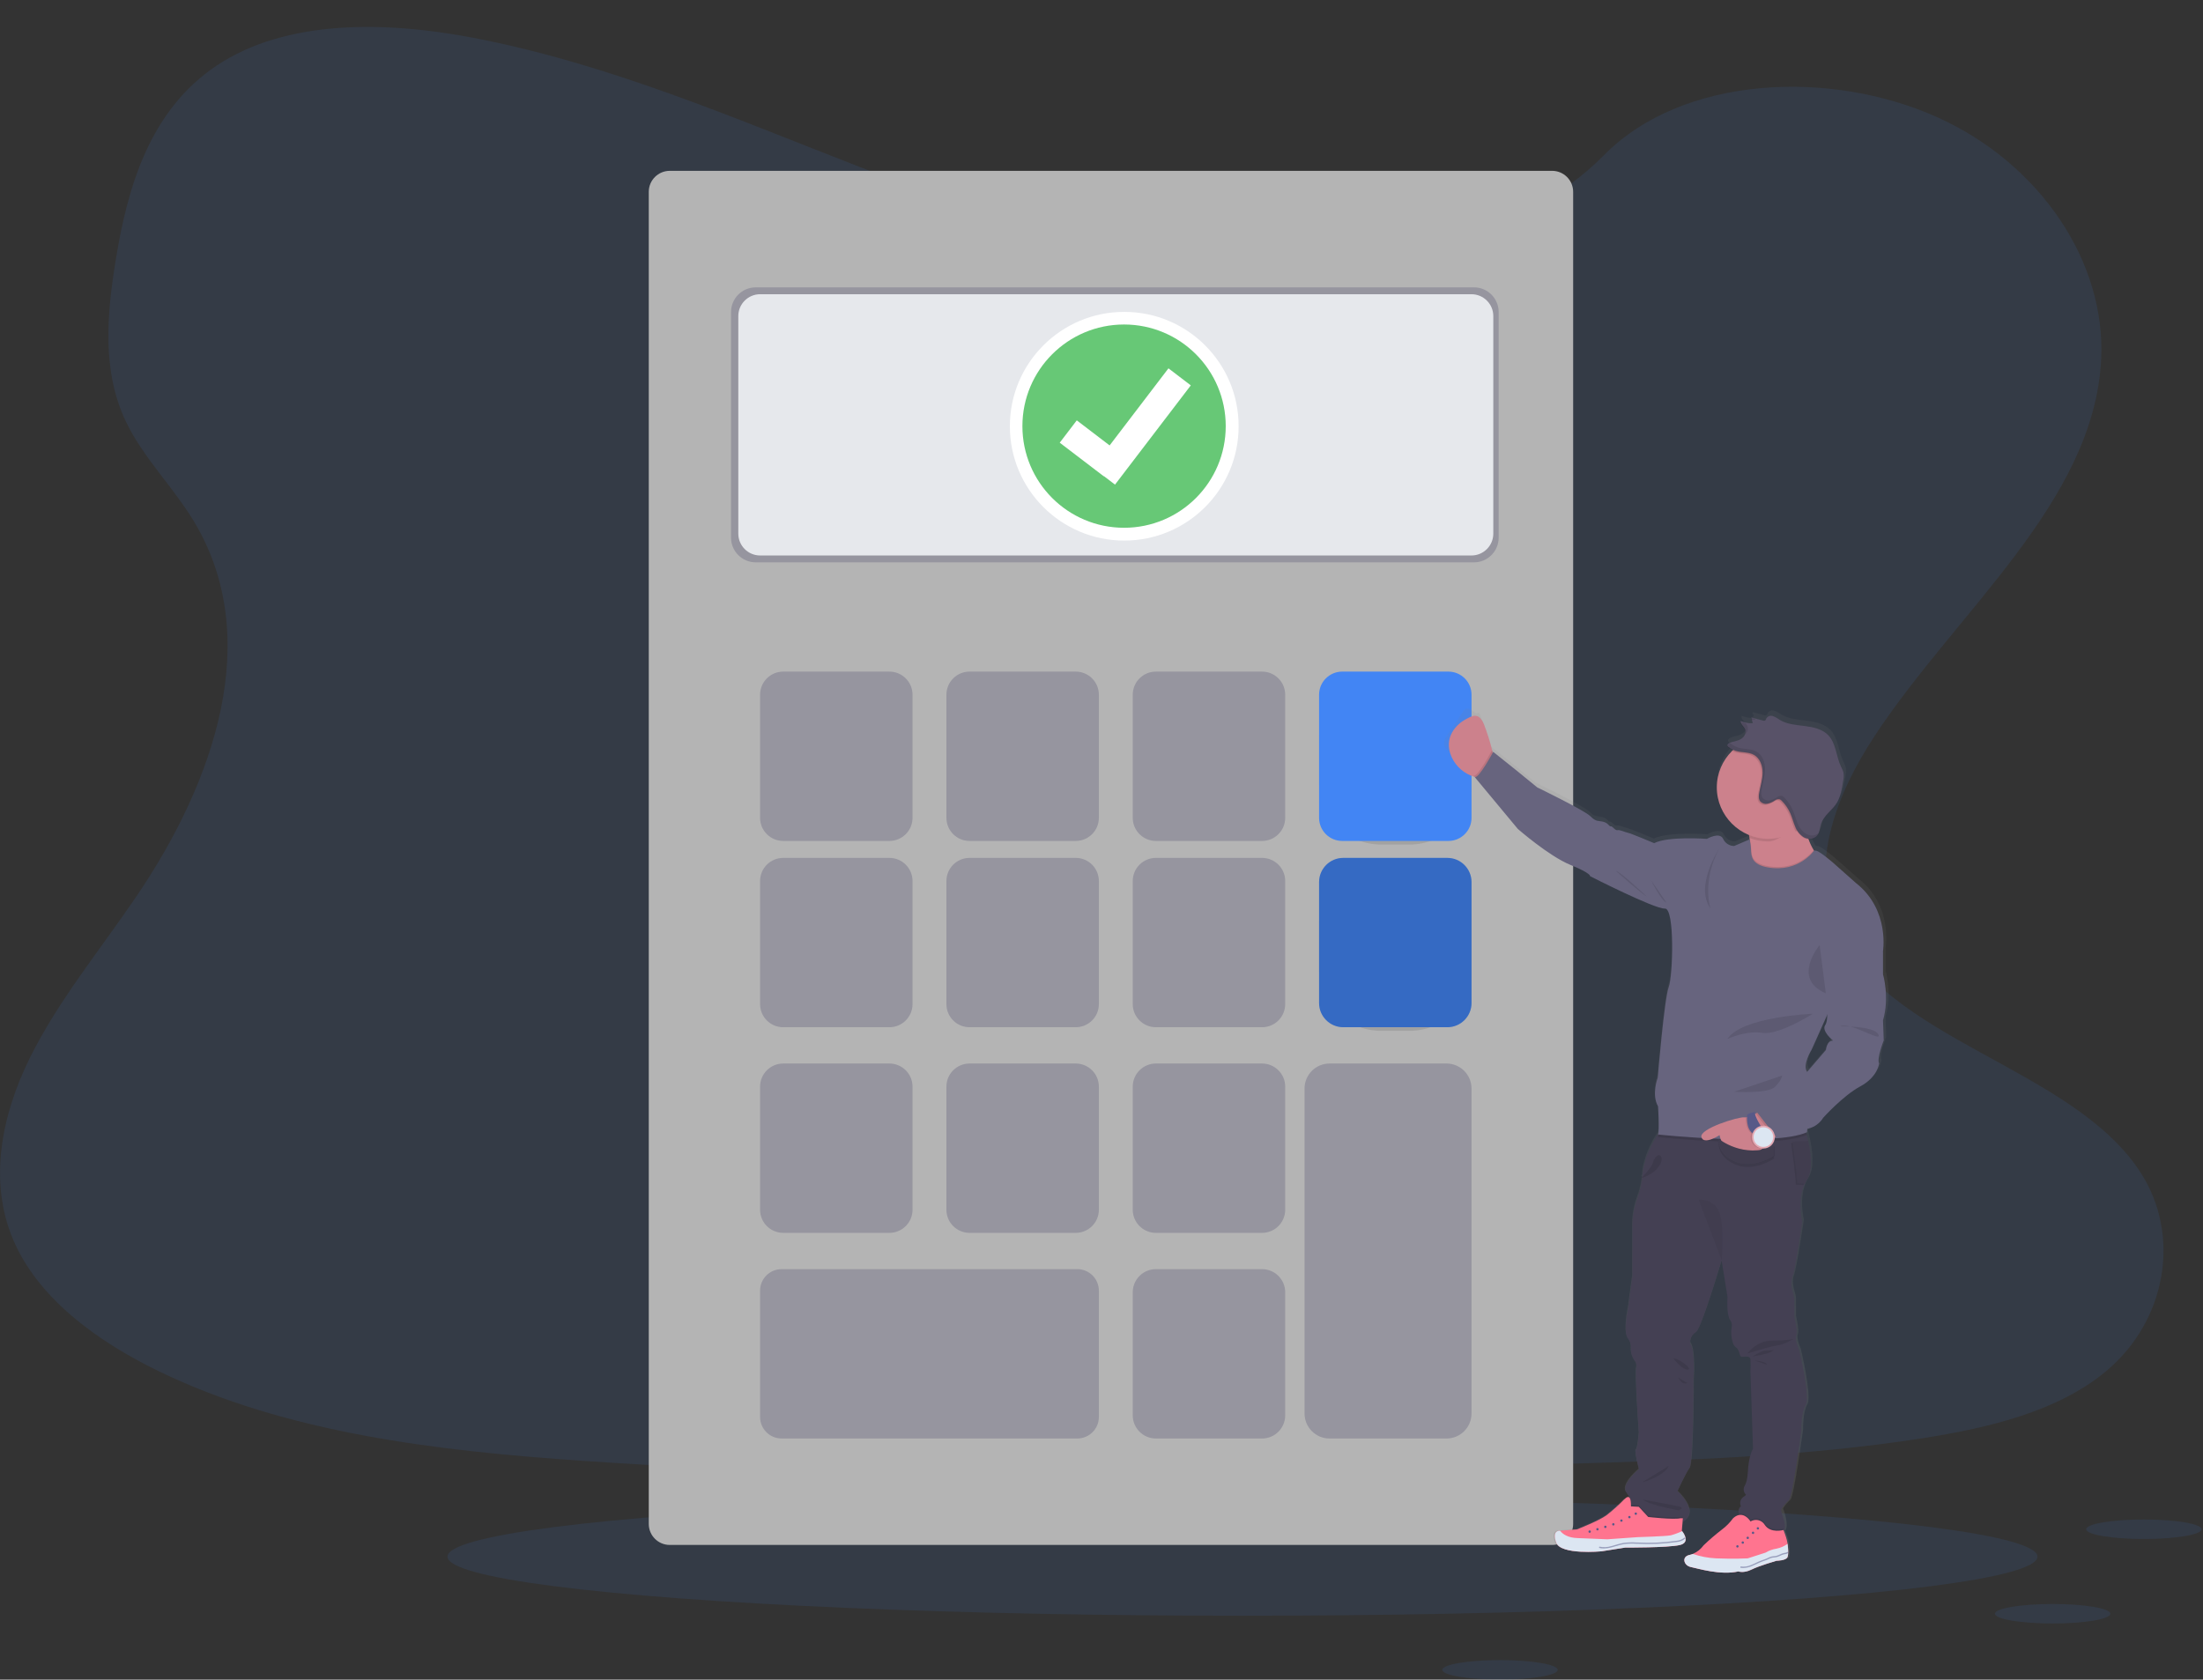 <?xml version="1.0" encoding="UTF-8" standalone="no"?>
<!DOCTYPE svg PUBLIC "-//W3C//DTD SVG 1.1//EN" "http://www.w3.org/Graphics/SVG/1.1/DTD/svg11.dtd">
<svg width="100%" height="100%" viewBox="0 0 1028 784" version="1.1" xmlns="http://www.w3.org/2000/svg" xmlns:xlink="http://www.w3.org/1999/xlink" xml:space="preserve" xmlns:serif="http://www.serif.com/" style="fill-rule:evenodd;clip-rule:evenodd;stroke-linejoin:round;stroke-miterlimit:2;">
    <rect x="0" y="0" width="1028" height="784" fill="#333333" stroke="none"/>
    <g transform="matrix(1,0,0,1,-86.32,-58.02)">
        <path d="M672.88,182C608.16,179.75 546.52,158.86 487.65,136C428.78,113.14 370.49,87.82 307.32,75.7C266.69,67.91 220.23,66.81 187.49,88.59C155.99,109.59 145.81,145.74 140.33,179.32C136.22,204.58 133.8,231.17 145.08,254.82C152.91,271.24 166.82,285.04 176.44,300.76C209.9,355.48 186.25,423 150,476.39C133,501.46 113.26,525.39 100.13,552.05C87,578.71 80.93,609.3 92.41,636.52C103.8,663.52 130.93,683.76 160.32,698.01C220,727.01 290.32,735.24 358.93,739.93C510.75,750.32 663.39,745.82 815.61,741.32C871.95,739.65 928.53,737.96 983.96,729.25C1014.73,724.42 1046.51,716.74 1068.85,698.25C1097.21,674.72 1104.24,634.88 1085.24,605.37C1053.36,555.88 965.24,543.59 942.93,490.48C930.66,461.24 943.26,428.68 961.08,401.56C999.32,343.4 1063.41,292.37 1066.79,225.89C1069.11,180.23 1038.3,134.5 990.66,112.89C940.72,90.25 871.48,93.1 834.66,130.58C796.68,169.13 730,184 672.88,182Z" style="fill:rgb(66,133,244);fill-opacity:0.1;fill-rule:nonzero;"/>
    </g>
    <ellipse cx="579.79" cy="726.58" rx="370.98" ry="27.58" style="fill:rgb(66,133,244);fill-opacity:0.1;"/>
    <ellipse cx="957.84" cy="753.23" rx="26.93" ry="4.55" style="fill:rgb(66,133,244);fill-opacity:0.1;"/>
    <ellipse cx="699.95" cy="779.42" rx="26.93" ry="4.55" style="fill:rgb(66,133,244);fill-opacity:0.1;"/>
    <ellipse cx="1000.43" cy="713.79" rx="26.93" ry="4.55" style="fill:rgb(66,133,244);fill-opacity:0.1;"/>
    <path d="M734.09,89.54C734.09,84.131 729.699,79.74 724.29,79.74L312.54,79.74C307.131,79.74 302.74,84.131 302.74,89.54L302.74,711.32C302.74,716.729 307.131,721.12 312.54,721.12L724.29,721.12C729.699,721.12 734.09,716.729 734.09,711.32L734.09,89.54Z" style="fill:rgb(180,180,180);"/>
    <g transform="matrix(1.045,0,0,1.009,-13.871,-1.196)">
        <path d="M682.496,145.542C682.496,139.236 677.555,134.116 671.468,134.116L350.739,134.116C344.652,134.116 339.711,139.236 339.711,145.542L339.711,249.898C339.711,256.204 344.652,261.324 350.739,261.324L671.468,261.324C677.555,261.324 682.496,256.204 682.496,249.898L682.496,145.542Z" style="fill:rgb(103,100,126);fill-opacity:0.39;"/>
    </g>
    <path d="M696.83,147.53C696.83,141.9 692.26,137.33 686.63,137.33L354.72,137.33C349.09,137.33 344.52,141.9 344.52,147.53L344.52,249.08C344.52,254.71 349.09,259.28 354.72,259.28L686.63,259.28C692.26,259.28 696.83,254.71 696.83,249.08L696.83,147.53Z" style="fill:rgb(230,232,236);"/>
    <path d="M425.82,324.27C425.82,318.315 420.985,313.48 415.03,313.48L365.47,313.48C359.515,313.48 354.68,318.315 354.68,324.27L354.68,381.73C354.68,387.685 359.515,392.52 365.47,392.52L415.03,392.52C420.985,392.52 425.82,387.685 425.82,381.73L425.82,324.27Z" style="fill:rgb(103,100,126);fill-opacity:0.39;"/>
    <path d="M512.77,324.27C512.77,318.315 507.935,313.48 501.98,313.48L452.42,313.48C446.465,313.48 441.63,318.315 441.63,324.27L441.63,381.73C441.63,387.685 446.465,392.52 452.42,392.52L501.98,392.52C507.935,392.52 512.77,387.685 512.77,381.73L512.77,324.27Z" style="fill:rgb(103,100,126);fill-opacity:0.39;"/>
    <path d="M599.72,324.27C599.72,318.315 594.885,313.48 588.93,313.48L539.37,313.48C533.415,313.48 528.58,318.315 528.58,324.27L528.58,381.73C528.58,387.685 533.415,392.52 539.37,392.52L588.93,392.52C594.885,392.52 599.72,387.685 599.72,381.73L599.72,324.27Z" style="fill:rgb(103,100,126);fill-opacity:0.39;"/>
    <path d="M686.67,344C686.67,328.083 673.747,315.16 657.83,315.16L644.37,315.16C628.453,315.16 615.53,328.083 615.53,344L615.53,365.36C615.53,381.277 628.453,394.2 644.37,394.2L657.83,394.2C673.747,394.2 686.67,381.277 686.67,365.36L686.67,344Z" style="fill-opacity:0.1;"/>
    <path d="M686.67,324.27C686.67,318.315 681.835,313.48 675.88,313.48L626.32,313.48C620.365,313.48 615.53,318.315 615.53,324.27L615.53,381.73C615.53,387.685 620.365,392.52 626.32,392.52L675.88,392.52C681.835,392.52 686.67,387.685 686.67,381.73L686.67,324.27Z" style="fill:rgb(66,133,244);"/>
    <path d="M425.82,411.22C425.82,405.265 420.985,400.43 415.03,400.43L365.47,400.43C359.515,400.43 354.68,405.265 354.68,411.22L354.68,468.68C354.68,474.635 359.515,479.47 365.47,479.47L415.03,479.47C420.985,479.47 425.82,474.635 425.82,468.68L425.82,411.22Z" style="fill:rgb(103,100,126);fill-opacity:0.39;"/>
    <path d="M512.77,411.22C512.77,405.265 507.935,400.43 501.98,400.43L452.42,400.43C446.465,400.43 441.63,405.265 441.63,411.22L441.63,468.68C441.63,474.635 446.465,479.47 452.42,479.47L501.98,479.47C507.935,479.47 512.77,474.635 512.77,468.68L512.77,411.22Z" style="fill:rgb(103,100,126);fill-opacity:0.39;"/>
    <path d="M599.72,411.22C599.72,405.265 594.885,400.43 588.93,400.43L539.37,400.43C533.415,400.43 528.58,405.265 528.58,411.22L528.58,468.68C528.58,474.635 533.415,479.47 539.37,479.47L588.93,479.47C594.885,479.47 599.72,474.635 599.72,468.68L599.72,411.22Z" style="fill:rgb(103,100,126);fill-opacity:0.39;"/>
    <path d="M425.82,507.2C425.82,501.245 420.985,496.41 415.03,496.41L365.47,496.41C359.515,496.41 354.68,501.245 354.68,507.2L354.68,564.66C354.68,570.615 359.515,575.45 365.47,575.45L415.03,575.45C420.985,575.45 425.82,570.615 425.82,564.66L425.82,507.2Z" style="fill:rgb(103,100,126);fill-opacity:0.39;"/>
    <path d="M512.77,507.2C512.77,501.245 507.935,496.41 501.98,496.41L452.42,496.41C446.465,496.41 441.63,501.245 441.63,507.2L441.63,564.66C441.63,570.615 446.465,575.45 452.42,575.45L501.98,575.45C507.935,575.45 512.77,570.615 512.77,564.66L512.77,507.2Z" style="fill:rgb(103,100,126);fill-opacity:0.39;"/>
    <path d="M599.72,507.2C599.72,501.245 594.885,496.41 588.93,496.41L539.37,496.41C533.415,496.41 528.58,501.245 528.58,507.2L528.58,564.66C528.58,570.615 533.415,575.45 539.37,575.45L588.93,575.45C594.885,575.45 599.72,570.615 599.72,564.66L599.72,507.2Z" style="fill:rgb(103,100,126);fill-opacity:0.39;"/>
    <path d="M599.72,603.18C599.72,597.225 594.885,592.39 588.93,592.39L539.37,592.39C533.415,592.39 528.58,597.225 528.58,603.18L528.58,660.64C528.58,666.595 533.415,671.43 539.37,671.43L588.93,671.43C594.885,671.43 599.72,666.595 599.72,660.64L599.72,603.18Z" style="fill:rgb(103,100,126);fill-opacity:0.39;"/>
    <path d="M686.67,430.95C686.67,415.033 673.747,402.11 657.83,402.11L644.37,402.11C628.453,402.11 615.53,415.033 615.53,430.95L615.53,452.31C615.53,468.227 628.453,481.15 644.37,481.15L657.83,481.15C673.747,481.15 686.67,468.227 686.67,452.31L686.67,430.95Z" style="fill-opacity:0.1;"/>
    <path d="M686.67,411.73C686.67,405.493 681.607,400.43 675.37,400.43L626.83,400.43C620.593,400.43 615.53,405.493 615.53,411.73L615.53,468.17C615.53,474.407 620.593,479.47 626.83,479.47L675.37,479.47C681.607,479.47 686.67,474.407 686.67,468.17L686.67,411.73Z" style="fill:rgb(66,133,244);"/>
    <path d="M686.67,411.73C686.67,405.493 681.607,400.43 675.37,400.43L626.83,400.43C620.593,400.43 615.53,405.493 615.53,411.73L615.53,468.17C615.53,474.407 620.593,479.47 626.83,479.47L675.37,479.47C681.607,479.47 686.67,474.407 686.67,468.17L686.67,411.73Z" style="fill-opacity:0.2;"/>
    <path d="M512.77,602.43C512.77,596.889 508.271,592.39 502.73,592.39L364.72,592.39C359.179,592.39 354.68,596.889 354.68,602.43L354.68,661.39C354.68,666.931 359.179,671.43 364.72,671.43L502.73,671.43C508.271,671.43 512.77,666.931 512.77,661.39L512.77,602.43Z" style="fill:rgb(103,100,126);fill-opacity:0.39;"/>
    <path d="M686.66,508.07C686.66,501.635 681.435,496.41 675,496.41L620.41,496.41C613.975,496.41 608.75,501.635 608.75,508.07L608.75,659.78C608.75,666.215 613.975,671.44 620.41,671.44L675,671.44C681.435,671.44 686.66,666.215 686.66,659.78L686.66,508.07Z" style="fill:rgb(103,100,126);fill-opacity:0.39;"/>
    <g transform="matrix(1,0,0,1,-86.32,-58.02)">
        <path d="M966.19,532.56C969.4,521.76 966.19,510.96 966.19,510.96L966.19,500.77C966.19,500.77 969.86,480.85 953.48,468.07L942.62,458.49C942.62,458.49 936.53,453.26 934.76,452.93C934.43,452.859 934.096,452.809 933.76,452.78L933.44,452.59C932.507,450.994 931.71,449.321 931.06,447.59C932.484,447.774 933.915,447.286 934.93,446.27C935.322,445.819 935.631,445.3 935.84,444.74C936.47,443.33 936.58,441.62 937.11,440.12C937.575,438.904 938.252,437.78 939.11,436.8C939,436.98 938.88,437.15 938.78,437.34C940.32,435.42 942.33,433.78 943.78,431.76C944.068,431.359 944.332,430.942 944.57,430.51C944.51,430.6 944.43,430.68 944.36,430.77C946.36,427.56 946.97,423.67 947.55,419.92C947.829,418.644 947.85,417.324 947.61,416.04C947.329,415.188 946.967,414.364 946.53,413.58C944.17,408.71 944.21,402.58 940.44,398.69C937.6,395.78 933.3,394.89 929.25,394.39C925.2,393.89 920.94,393.6 917.46,391.48C916.488,390.743 915.413,390.154 914.27,389.73C913.088,389.318 911.768,389.807 911.14,390.89C911.068,391.202 910.924,391.493 910.72,391.74C910.353,391.948 909.909,391.974 909.52,391.81L904.13,390.37L904.19,390.64L904.05,390.64L904.25,391.49C904.467,391.452 904.682,391.574 904.76,391.78L903.89,393.12C902.222,393.09 900.574,392.751 899.03,392.12C899.02,392.206 899.02,392.294 899.03,392.38L898.95,392.38C898.85,393.9 900.58,394.89 901.11,396.32C901.323,396.946 901.323,397.624 901.11,398.25C900.893,398.83 900.552,399.356 900.11,399.79C898.2,401.68 895.75,401.31 893.55,402.5C893.165,402.664 892.872,402.99 892.75,403.39C892.663,403.538 892.638,403.714 892.68,403.88C892.767,404.11 892.925,404.306 893.13,404.44C893.77,404.958 894.472,405.394 895.22,405.74C895,405.94 894.79,406.14 894.59,406.35C890.156,410.856 887.668,416.931 887.668,423.253C887.668,433.127 893.736,442.045 902.92,445.67C903,446.09 903.06,446.52 903.12,446.97L903.12,447.1L903.18,447.68L895.92,450.77C893.688,450.753 891.658,449.445 890.72,447.42C889.03,443.93 883.06,447.42 883.06,447.42C883.06,447.42 864.85,446.06 858.06,449.42C858.06,449.42 847.19,444.86 845.66,444.55C844.13,444.24 841.84,443.03 840.77,443.34C839.7,443.65 838.32,441.34 837.55,441.51C836.78,441.68 836.48,439.99 834.03,439.38C831.58,438.77 830.66,439.54 827.91,436.8C825.16,434.06 802.8,423.26 802.8,423.26L792.76,415L782.05,406.48L781.86,406.83C781.79,406.58 781.72,406.32 781.65,406.04C780.584,401.796 779.248,397.624 777.65,393.55C776.96,391.9 776.65,389.82 775.72,390.92C775.15,391.58 774.18,390.13 772.72,389.15C772.297,388.858 771.796,388.702 771.282,388.702C770.266,388.702 769.344,389.314 768.95,390.25C760.61,403.33 757.62,404.25 762.45,409.06C766.76,413.33 769.62,417.06 773.13,418.24L773.55,418.37C773.475,418.39 773.395,418.39 773.32,418.37L793.68,442.71C793.68,442.71 808.37,455.49 818.48,459.59C828.59,463.69 827.81,464.92 827.81,464.92C827.81,464.92 858.43,480.43 863.17,480.13C867.91,479.83 867,511.92 865.01,517.13C863.02,522.34 859.81,559.72 859.81,559.72C859.81,559.72 856.74,567.63 859.96,573.1C859.96,573.1 860.67,583.58 860.03,586.1C857.24,590.4 853.26,597.7 852.61,605.21C852.61,605.61 852.53,605.98 852.49,606.37C852.286,606.607 852.042,606.807 851.77,606.96L852.45,606.76C852.161,609.89 851.489,612.973 850.45,615.94C848.831,620.107 847.974,624.53 847.92,629L847.92,653.16L845.92,668.16C845.92,668.16 843.47,679.51 845.92,682.16C846.953,683.481 847.433,685.152 847.26,686.82C847.158,688.756 847.707,690.672 848.82,692.26C849.682,693.201 850.053,694.495 849.82,695.75C849.01,698.38 851.02,726.37 851.02,726.37C851.02,726.37 850.43,734.08 849.62,734.49C848.81,734.9 851.02,743.41 851.02,743.41C851.02,743.41 842.75,750.31 844.86,753.96L846.97,757.2L846.41,757.75L846.07,758.1C845.432,757.732 844.688,757.591 843.96,757.7C841.361,760.359 838.581,762.835 835.64,765.11C831.91,767.8 821.76,771.7 821.76,771.7L813.76,772.35L813.61,772.35C813.61,772.35 809.78,771.99 811.93,777.92C814.08,783.85 833.3,782.03 833.3,782.03L844.52,780.26C844.52,780.26 864.52,780.36 870.25,779.09C872.64,778.56 873.25,777.28 873.05,775.99L872.99,775.93C872.715,774.7 872.153,773.552 871.35,772.58C871.309,772.516 871.262,772.456 871.21,772.4L871.57,768.3C880.06,763.41 869.17,753.79 869.17,753.79C869.17,753.79 872.9,745.68 874.81,743.05C876.72,740.42 876.72,701.67 876.72,701.67C876.72,701.67 877.72,687.67 875.09,684.43C874.998,682.283 876.1,680.253 877.95,679.16C879.84,677.87 885.55,660.1 890.03,645.35L892.85,662.73C892.85,662.73 892.24,671.05 894.07,673.48C894.765,674.406 895.041,675.582 894.83,676.72C894.396,679.052 894.537,681.455 895.24,683.72C895.455,684.692 895.978,685.569 896.73,686.22C898.36,687.03 898.46,689.92 899.07,690.53C899.68,691.14 903.46,689.67 903.66,691.9C903.774,693.858 903.774,695.822 903.66,697.78L904.89,733.88C904.89,733.88 902.89,736.88 902.44,744.88C902.27,748.29 901.63,750.23 900.97,751.34C900.221,752.559 900.342,754.131 901.27,755.22L901.62,755.63L900.11,756.79C898.864,757.758 898.468,759.486 899.17,760.9C898.176,761.765 897.806,763.156 898.24,764.4C898.302,764.6 898.389,764.792 898.5,764.97C897.353,765.15 896.288,765.677 895.45,766.48C893.942,768.552 892.124,770.38 890.06,771.9C887.065,774.195 884.197,776.652 881.47,779.26C880.184,781.01 878.459,782.39 876.47,783.26C875.982,783.458 875.477,783.609 874.96,783.71C870.96,784.53 872.21,788.71 875.47,789.4C878.73,790.09 889.55,793.4 897.97,791.47C897.97,791.47 900.47,792.47 904.14,790.61C907.81,788.75 916,786.47 916,786.47C916,786.47 920.59,786.47 921.21,784.65C921.371,784.07 921.459,783.472 921.47,782.87L921.6,782.74L921.48,782.63C921.491,781.267 921.387,779.906 921.17,778.56C921.05,777.86 920.92,777.24 920.8,776.74C920.41,775.22 919.68,773.25 919.37,772.42C919.422,772.354 919.469,772.284 919.51,772.21C921.26,769.21 918.35,762.09 918.35,762.09C919.306,760.574 920.467,759.197 921.8,758C923.43,756.78 927.72,725.14 927.72,725.14C927.72,725.14 927.51,717.03 929.72,713.38C931.93,709.73 926.66,687.63 926.66,687.63C926.66,687.63 924.41,682.56 925.23,680.73C926.05,678.9 924.41,672.21 924.41,672.21L924.41,664.21C924.405,663.257 924.246,662.312 923.94,661.41C923.31,659.53 922.38,655.92 923.39,653.33C924.82,649.68 928.08,627.17 928.08,627.17C928.08,627.17 925.53,617.24 929.27,609.33C929.562,608.698 929.896,608.087 930.27,607.5C933.04,603.15 932.21,595.42 930.84,589.19C930.64,588.19 930.41,587.29 930.18,586.42C930.09,586.04 929.99,585.68 929.89,585.32L930.33,585.14C930.33,585.14 930.33,584.55 930.47,583.54C933.521,582.935 936.188,581.091 937.83,578.45C939.472,575.809 947.17,567.95 955.43,563.54C963.69,559.13 964.31,552.74 964.31,552.74C963.09,550.61 966.5,541.94 966.5,541.94L966.19,532.56ZM939.25,546.56L930.41,556.81L930.41,556.75C928.11,553.55 932.55,546.4 932.55,546.4L939.9,530C939.84,532.1 939.58,534 938.9,534.83C936.9,537.57 942.58,542.14 942.58,542.14C939.55,542.15 939.25,546.56 939.25,546.56Z" style="fill:url(#_Linear1);fill-rule:nonzero;"/>
    </g>
    <g transform="matrix(1,0,0,1,-86.32,-58.02)">
        <path d="M783.61,412.17L778.78,421.54C777.251,421.409 775.743,421.094 774.29,420.6C769.633,419.209 765.79,415.887 763.74,411.48C759.43,401.96 766.56,395.81 769.88,393.99C773.2,392.17 776.29,390.1 778.78,396.07C780.343,400.12 781.649,404.265 782.69,408.48C783.27,410.67 783.61,412.17 783.61,412.17Z" style="fill:rgb(204,129,140);fill-rule:nonzero;"/>
    </g>
    <g transform="matrix(1,0,0,1,-86.32,-58.02)">
        <path d="M937,460.91L929.29,472.39C929.29,472.39 892.86,489.77 899.82,469.39C902.88,460.39 903.24,453.82 902.69,449.27L902.69,449.14C901.97,443.45 899.83,440.98 899.83,440.98C899.83,440.98 935.34,422.8 930.05,435.23C928.971,437.813 928.542,440.622 928.8,443.41C929.236,447.425 930.54,451.298 932.62,454.76C933.871,456.951 935.338,459.012 937,460.91Z" style="fill:rgb(204,129,140);fill-rule:nonzero;"/>
    </g>
    <g transform="matrix(1,0,0,1,-86.32,-58.02)">
        <path d="M925.91,688.32C925.91,688.32 931.15,710.32 928.91,713.91C926.67,717.5 926.91,725.6 926.91,725.6C926.91,725.6 922.68,757.04 921.07,758.24C919.748,759.409 918.594,760.755 917.64,762.24C916.686,763.725 920.52,769.36 918.79,772.3C918.523,772.747 918.12,773.098 917.64,773.3C914.94,774.44 904.96,769.38 899.28,766.3C898.242,765.732 897.595,764.64 897.595,763.457C897.595,762.524 897.998,761.635 898.7,761.02C897.998,759.62 898.385,757.904 899.62,756.94L901.12,755.78L900.77,755.37C899.852,754.285 899.731,752.724 900.47,751.51C901.12,750.42 901.75,748.51 901.92,745.1C902.33,737.24 904.34,734.22 904.34,734.22L903.13,698.34C903.244,696.395 903.244,694.445 903.13,692.5C902.93,690.29 899.2,691.75 898.6,691.14C898,690.53 897.89,687.67 896.28,686.86C895.538,686.209 895.026,685.335 894.82,684.37C894.108,682.106 893.967,679.701 894.41,677.37C894.619,676.24 894.347,675.072 893.66,674.15C891.85,671.73 892.45,663.48 892.45,663.48L889.67,646.2C885.24,660.86 879.61,678.52 877.74,679.8C875.915,680.893 874.83,682.904 874.92,685.03C877.54,688.26 876.53,702.17 876.53,702.17C876.53,702.17 876.53,740.65 874.64,743.28C872.75,745.91 869.09,754 869.09,754C869.09,754 879.89,763.61 871.39,768.46L871.3,768.46C862.63,773.3 844.7,759.8 844.7,759.8L846.57,757.93L847.12,757.38L845,754.22C842.92,750.59 851.08,743.74 851.08,743.74C851.08,743.74 848.9,735.27 849.7,734.87C850.5,734.47 851.08,726.81 851.08,726.81C851.08,726.81 849.08,699 849.9,696.38C850.121,695.132 849.752,693.849 848.9,692.91C847.799,691.332 847.257,689.431 847.36,687.51C847.534,685.853 847.057,684.192 846.03,682.88C843.61,680.26 846.03,668.98 846.03,668.98L848.03,654.06L848.03,630.37C848.057,625.797 848.914,621.267 850.56,617C851.782,613.541 852.522,609.931 852.76,606.27C853.42,598.63 857.53,591.21 860.29,586.98C861.75,584.74 862.84,583.4 862.84,583.4L927.32,580.88C927.32,580.88 928.32,583.75 929.4,587.74C929.62,588.61 929.84,589.53 930.05,590.49C931.4,596.69 932.21,604.37 929.48,608.69C929.11,609.276 928.776,609.883 928.48,610.51C924.79,618.37 927.31,628.24 927.31,628.24C927.31,628.24 924.09,650.6 922.68,654.24C921.68,656.81 922.6,660.4 923.23,662.24C923.524,663.141 923.676,664.082 923.68,665.03L923.68,673C923.68,673 925.3,679.65 924.49,681.47C923.68,683.29 925.91,688.32 925.91,688.32Z" style="fill:rgb(68,64,83);fill-rule:nonzero;"/>
    </g>
    <g transform="matrix(1,0,0,1,-86.32,-58.02)">
        <path d="M928.88,609.33C928.506,609.91 928.172,610.515 927.88,611.14L924.25,610.94C924.6,609.07 922.13,591.54 922.13,591.54L929.44,591.13C930.79,597.32 931.61,605 928.88,609.33Z" style="fill-opacity:0.1;fill-rule:nonzero;"/>
    </g>
    <g transform="matrix(1,0,0,1,-86.32,-58.02)">
        <path d="M929.48,608.72C929.11,609.306 928.776,609.913 928.48,610.54L924.85,610.33C925.2,608.47 922.73,590.93 922.73,590.93L930.04,590.52C931.4,596.72 932.21,604.4 929.48,608.72Z" style="fill:rgb(68,64,83);fill-rule:nonzero;"/>
    </g>
    <g transform="matrix(1,0,0,1,-86.32,-58.02)">
        <path d="M929.48,608.72C929.11,609.306 928.776,609.913 928.48,610.54L924.85,610.33C925.2,608.47 922.73,590.93 922.73,590.93L930.04,590.52C931.4,596.72 932.21,604.4 929.48,608.72Z" style="fill-opacity:0.05;fill-rule:nonzero;"/>
    </g>
    <g transform="matrix(1,0,0,1,-86.32,-58.02)">
        <path d="M918.8,772.34C918.533,772.787 918.13,773.138 917.65,773.34C914.95,774.48 904.97,769.42 899.29,766.34C898.581,765.948 898.043,765.306 897.78,764.54C901.02,763.95 903.14,767.54 903.14,767.54C903.901,767.063 904.781,766.81 905.679,766.81C907.365,766.81 908.93,767.701 909.79,769.15C912.56,773.23 918.5,771.51 918.5,771.51L918.8,772.34Z" style="fill-opacity:0.1;fill-rule:nonzero;"/>
    </g>
    <g transform="matrix(1,0,0,1,-86.32,-58.02)">
        <path d="M920.47,784.69C919.87,786.51 915.33,786.51 915.33,786.51C915.33,786.51 907.22,788.83 903.59,790.64C899.96,792.45 897.5,791.5 897.5,791.5C889.19,793.41 878.5,790.09 875.28,789.43C872.06,788.77 870.8,784.6 874.78,783.79C875.29,783.685 875.789,783.531 876.27,783.33C878.264,782.467 879.991,781.086 881.27,779.33C883.964,776.74 886.799,774.3 889.76,772.02C891.799,770.506 893.593,768.688 895.08,766.63C899.82,762.45 903.19,768.19 903.19,768.19C903.95,767.715 904.829,767.462 905.725,767.462C907.413,767.462 908.981,768.357 909.84,769.81C912.61,773.89 918.55,772.16 918.55,772.16C918.55,772.16 919.62,774.89 920.12,776.85C920.24,777.35 920.37,777.97 920.49,778.67C920.76,780.7 920.93,783.33 920.47,784.69Z" style="fill:rgb(255,116,143);fill-rule:nonzero;"/>
    </g>
    <circle cx="820.29" cy="713.38" r="0.55" style="fill:rgb(87,89,136);"/>
    <circle cx="815.56" cy="717.81" r="0.55" style="fill:rgb(87,89,136);"/>
    <circle cx="810.75" cy="721.79" r="0.55" style="fill:rgb(87,89,136);"/>
    <circle cx="813.24" cy="720.01" r="0.55" style="fill:rgb(87,89,136);"/>
    <circle cx="818.03" cy="715.46" r="0.55" style="fill:rgb(87,89,136);"/>
    <g transform="matrix(1,0,0,1,-86.32,-58.02)">
        <path d="M920.47,784.69C919.87,786.51 915.33,786.51 915.33,786.51C915.33,786.51 907.22,788.83 903.59,790.64C899.96,792.45 897.5,791.5 897.5,791.5C889.19,793.41 878.5,790.09 875.28,789.43C872.06,788.77 870.8,784.6 874.78,783.79C875.29,783.685 875.789,783.531 876.27,783.33C879.785,784.54 883.456,785.237 887.17,785.4C895.38,785.75 901.88,785.4 901.88,785.4L910.19,782.73C911.763,781.776 913.51,781.143 915.33,780.87C917.17,780.495 918.91,779.739 920.44,778.65C920.76,780.7 920.93,783.33 920.47,784.69Z" style="fill:rgb(220,230,242);fill-rule:nonzero;"/>
    </g>
    <g transform="matrix(1,0,0,1,-86.32,-58.02)">
        <path d="M899.79,789.9C899.327,789.903 898.864,789.86 898.41,789.77L898.53,789.18C900.229,789.44 901.968,789.197 903.53,788.48C904.27,788.19 905.01,787.84 905.73,787.48C906.45,787.12 907.46,786.67 908.36,786.34L909.18,786.06C909.63,785.9 910.09,785.75 910.53,785.56C910.78,785.46 911.03,785.34 911.27,785.22C911.86,784.911 912.484,784.673 913.13,784.51C913.461,784.448 913.795,784.405 914.13,784.38C914.438,784.359 914.745,784.323 915.05,784.27C915.655,784.117 916.242,783.899 916.8,783.62C917.397,783.313 918.028,783.078 918.68,782.92L919.12,782.85C919.594,782.838 920.052,782.669 920.42,782.37L920.87,782.78C920.411,783.183 919.83,783.419 919.22,783.45L918.8,783.52C918.194,783.668 917.606,783.887 917.05,784.17C916.45,784.468 915.82,784.699 915.17,784.86C914.84,784.925 914.506,784.965 914.17,784.98C913.855,785.003 913.541,785.043 913.23,785.1C912.629,785.255 912.049,785.48 911.5,785.77L910.74,786.12C910.28,786.31 909.8,786.47 909.34,786.63L908.54,786.91C907.66,787.23 906.8,787.64 905.96,788.03C905.12,788.42 904.48,788.73 903.72,789.03C902.475,789.561 901.143,789.856 899.79,789.9Z" style="fill:rgb(87,89,136);fill-opacity:0.5;fill-rule:nonzero;"/>
    </g>
    <g transform="matrix(1,0,0,1,-86.32,-58.02)">
        <path d="M901.73,689.78C901.73,689.78 905.91,683.78 913.07,683.78C920.23,683.78 923.29,682.97 923.29,682.97C923.29,682.97 918.71,685.69 915.54,686.04C912.37,686.39 901.73,689.78 901.73,689.78Z" style="fill-opacity:0.1;fill-rule:nonzero;"/>
    </g>
    <g transform="matrix(1,0,0,1,-86.32,-58.02)">
        <path d="M904.15,691.19C904.15,691.19 907.93,688.57 910.09,688.47C912.25,688.37 914.09,688.17 914.09,688.17C913.077,688.881 911.956,689.425 910.77,689.78C909,690.28 904.15,691.19 904.15,691.19Z" style="fill-opacity:0.1;fill-rule:nonzero;"/>
    </g>
    <g transform="matrix(1,0,0,1,-86.32,-58.02)">
        <path d="M905,693C905,693 910.69,693.45 910.74,695" style="fill-opacity:0.1;fill-rule:nonzero;"/>
    </g>
    <g transform="matrix(1,0,0,1,-86.32,-58.02)">
        <path d="M851.93,608C852.23,608.05 857.32,602.71 857.67,600.6C857.948,599.265 858.742,598.092 859.88,597.34C861.018,596.588 863.16,598.65 860.24,602.67C857.32,606.69 851.93,608 851.93,608Z" style="fill-opacity:0.1;fill-rule:nonzero;"/>
    </g>
    <g transform="matrix(1,0,0,1,-86.32,-58.02)">
        <path d="M930,435.21C928.84,437.95 927.82,438.21 928,440.82C926.65,442.25 925.097,443.473 923.39,444.45C919.79,446.59 915.87,450.78 911.39,450.78C908.388,450.782 905.413,450.219 902.62,449.12C901.9,443.43 899.76,440.96 899.76,440.96C899.76,440.96 935.28,422.78 930,435.21Z" style="fill-opacity:0.1;fill-rule:nonzero;"/>
    </g>
    <g transform="matrix(1,0,0,1,-86.32,-58.02)">
        <path d="M935.44,425.54C935.44,438.706 924.606,449.54 911.44,449.54C898.274,449.54 887.44,438.706 887.44,425.54C887.44,412.374 898.274,401.54 911.44,401.54C924.606,401.54 935.44,412.374 935.44,425.54Z" style="fill:rgb(204,129,140);fill-rule:nonzero;"/>
    </g>
    <g transform="matrix(1,0,0,1,-86.32,-58.02)">
        <path d="M937,460.91L929.29,472.39C929.29,472.39 892.86,489.77 899.82,469.39C902.88,460.39 903.24,453.82 902.69,449.27L902.75,449.27C903.181,450.778 903.426,452.333 903.48,453.9C903.59,457.04 903.67,461.01 911.48,462.32C924.48,464.5 931.42,456.38 932.64,454.79C933.886,456.97 935.347,459.02 937,460.91Z" style="fill-opacity:0.1;fill-rule:nonzero;"/>
    </g>
    <g transform="matrix(1,0,0,1,-86.32,-58.02)">
        <path d="M783.61,412.17L778.78,421.54C777.251,421.409 775.743,421.094 774.29,420.6L773.87,420.1C775.87,420.86 782.48,408.31 782.48,408.31L782.69,408.48C783.27,410.67 783.61,412.17 783.61,412.17Z" style="fill-opacity:0.1;fill-rule:nonzero;"/>
    </g>
    <g transform="matrix(1,0,0,1,-86.32,-58.02)">
        <path d="M929.4,587.77C913.84,594.53 860.02,588.77 860.02,588.77C860.181,588.196 860.271,587.605 860.29,587.01C861.75,584.77 862.84,583.43 862.84,583.43L927.32,580.91C927.32,580.91 928.37,583.78 929.4,587.77Z" style="fill-opacity:0.1;fill-rule:nonzero;"/>
    </g>
    <g transform="matrix(1,0,0,1,-86.32,-58.02)">
        <path d="M902.71,449.83L895.53,452.9C893.322,452.882 891.316,451.579 890.4,449.57C888.73,446.1 882.84,449.57 882.84,449.57C882.84,449.57 864.84,448.21 858.2,451.57C858.2,451.57 847.47,447.03 845.96,446.73C844.45,446.43 842.18,445.22 841.12,445.52C840.06,445.82 838.71,443.52 837.95,443.71C837.19,443.9 836.89,442.2 834.47,441.59C832.05,440.98 831.15,441.74 828.47,439.02C825.79,436.3 803.68,425.57 803.68,425.57L793.68,417.41L783.1,408.95C783.1,408.95 776.45,421.49 774.48,420.73L794.58,444.92C794.58,444.92 809.09,457.61 819.07,461.69C829.05,465.77 828.29,466.98 828.29,466.98C828.29,466.98 858.52,482.4 863.2,482.1C867.88,481.8 867,513.65 865,518.79C863,523.93 859.87,561.11 859.87,561.11C859.87,561.11 856.87,568.97 860.02,574.41C860.02,574.41 860.77,585.6 860.02,587.56C860.02,587.56 914.17,593.35 929.54,586.5C929.54,586.5 931.81,561.41 929.54,558.24C927.27,555.07 931.66,548 931.66,548L941.33,526.39L964.91,502.66C964.91,502.66 968.53,482.86 952.36,470.17L941.63,460.64C941.63,460.64 935.63,455.45 933.87,455.12C932.11,454.79 932.76,455.12 932.76,455.12C932.76,455.12 925.76,465.33 911.4,462.91C903.62,461.6 903.54,457.63 903.4,454.5C903.359,452.921 903.127,451.353 902.71,449.83Z" style="fill:rgb(103,100,126);fill-rule:nonzero;"/>
    </g>
    <g transform="matrix(1,0,0,1,-86.32,-58.02)">
        <path d="M932.26,531.19C932.26,531.19 899,532.55 892.36,543C892.36,543 900.98,538.91 908.68,540.12C916.38,541.33 932.26,531.19 932.26,531.19Z" style="fill-opacity:0.1;fill-rule:nonzero;"/>
    </g>
    <g transform="matrix(1,0,0,1,-86.32,-58.02)">
        <path d="M895.53,567.61C895.53,567.61 911.25,568.67 914.58,565.34C917.91,562.01 917.92,560.05 917.92,560.05L895.53,567.61Z" style="fill-opacity:0.1;fill-rule:nonzero;"/>
    </g>
    <g transform="matrix(1,0,0,1,-86.32,-58.02)">
        <path d="M935.44,499.14C935.44,499.14 922.13,514.86 938.31,521.66L935.44,499.14Z" style="fill-opacity:0.1;fill-rule:nonzero;"/>
    </g>
    <g transform="matrix(1,0,0,1,-86.32,-58.02)">
        <path d="M856.69,468.77C856.69,468.77 861.53,478.64 863.95,479.29L856.69,468.77Z" style="fill-opacity:0.1;fill-rule:nonzero;"/>
    </g>
    <g transform="matrix(1,0,0,1,-86.32,-58.02)">
        <path d="M840.37,464.53C840.37,464.53 852.46,475.42 854.73,476.47C854.73,476.47 842.18,464.53 840.37,464.53Z" style="fill-opacity:0.1;fill-rule:nonzero;"/>
    </g>
    <g transform="matrix(1,0,0,1,-86.32,-58.02)">
        <path d="M888.58,454.11C888.58,454.11 876.94,471.49 884.5,482.11C884.5,482.07 880.27,469.52 888.58,454.11Z" style="fill-opacity:0.1;fill-rule:nonzero;"/>
    </g>
    <g transform="matrix(1,0,0,1,-86.32,-58.02)">
        <path d="M917.92,585.75L914.36,589.1L913.86,589.56L909.74,593.46C909.45,593.68 909.16,593.9 908.86,594.1C892.09,606.1 888.73,587.86 888.73,587.86C888.73,587.86 881.33,592.7 880.27,588.77C879.21,584.84 897.5,579.25 900.27,579.55C900.513,579.575 900.757,579.575 901,579.55C902.322,579.33 903.594,578.88 904.76,578.22L905.57,577.79C906.501,577.266 907.406,576.695 908.28,576.08L917.92,585.75Z" style="fill:rgb(204,129,140);fill-rule:nonzero;"/>
    </g>
    <g transform="matrix(1,0,0,1,-86.32,-58.02)">
        <path d="M936,425.54C936.018,433.999 931.563,441.865 924.3,446.2C923.965,445.639 923.671,445.054 923.42,444.45C922.56,442.45 922.03,440.29 921.16,438.28C920.209,436.086 918.851,434.091 917.16,432.4C916.873,432.065 916.505,431.81 916.09,431.66C915.304,431.552 914.508,431.772 913.89,432.27C912.872,432.96 911.737,433.458 910.54,433.74C909.324,434.019 908.046,433.639 907.18,432.74C906.24,431.62 906.37,429.98 906.64,428.55C907.23,425.42 908.21,422.34 908.22,419.16C908.23,415.98 907.01,412.56 904.22,410.98C901.78,409.59 898.75,409.98 896.04,409.2C895.62,409.09 895.209,408.95 894.81,408.78C899.326,404.145 905.529,401.528 912,401.528C925.166,401.528 936,412.362 936,425.528L936,425.54Z" style="fill-opacity:0.1;fill-rule:nonzero;"/>
    </g>
    <g transform="matrix(1,0,0,1,-86.32,-58.02)">
        <path d="M893.17,404.94C892.74,405.17 892.26,405.59 892.39,406.07C892.473,406.299 892.627,406.495 892.83,406.63C893.95,407.534 895.243,408.197 896.63,408.58C899.34,409.32 902.38,408.97 904.82,410.36C907.58,411.93 908.82,415.36 908.82,418.54C908.82,421.72 907.82,424.8 907.25,427.92C906.98,429.36 906.84,431 907.78,432.12C908.649,433.014 909.924,433.393 911.14,433.12C912.337,432.843 913.473,432.348 914.49,431.66C915.11,431.159 915.91,430.935 916.7,431.04C917.111,431.196 917.478,431.45 917.77,431.78C919.463,433.474 920.82,435.472 921.77,437.67C922.65,439.67 923.17,441.82 924.03,443.84C924.779,445.9 926.185,447.657 928.03,448.84C929.95,449.9 932.61,449.84 934.09,448.2C935.57,446.56 935.45,444.31 936.15,442.34C937.35,438.91 940.7,436.76 942.8,433.8C945.15,430.47 945.8,426.29 946.44,422.26C946.725,420.991 946.745,419.677 946.5,418.4C946.226,417.555 945.871,416.737 945.44,415.96C943.1,411.12 943.15,405.03 939.44,401.17C936.64,398.27 932.39,397.39 928.39,396.89C924.39,396.39 920.19,396.11 916.76,394C915.798,393.273 914.738,392.687 913.61,392.26C912.437,391.847 911.124,392.338 910.51,393.42C910.44,393.728 910.299,394.015 910.1,394.26C909.737,394.47 909.295,394.496 908.91,394.33L903.59,392.9L904.2,395.58C902.266,395.661 900.338,395.32 898.55,394.58C898.45,396.1 900.16,397.08 900.69,398.5C901.079,399.815 900.691,401.243 899.69,402.18C897.76,404.12 895.35,403.75 893.17,404.94Z" style="fill:rgb(88,82,104);fill-rule:nonzero;"/>
    </g>
    <g transform="matrix(1,0,0,1,-86.32,-58.02)">
        <path d="M871.61,766.06L871.39,768.47L871.3,768.47C862.63,773.31 844.7,759.81 844.7,759.81L846.57,757.94C847.19,758.628 847.489,759.549 847.39,760.47L851.05,760.67L855.43,765.4C855.43,765.4 867.28,766.77 870.49,766.01L871.61,766.06Z" style="fill-opacity:0.1;fill-rule:nonzero;"/>
    </g>
    <g transform="matrix(1,0,0,1,-86.32,-58.02)">
        <path d="M870.09,779.2C864.45,780.46 844.7,780.37 844.7,780.37L833.62,782.12C833.62,782.12 814.62,783.94 812.51,778.04C810.4,772.14 814.17,772.51 814.17,772.51L814.32,772.51L822.23,771.87C822.23,771.87 832.23,767.99 835.94,765.32C838.843,763.059 841.587,760.6 844.15,757.96C846.713,755.32 847.45,757.32 847.39,761.14L851.05,761.34L855.43,766.08C855.43,766.08 867.28,767.45 870.49,766.68L871.61,766.68L871.1,772.53L871.24,772.7C872,773.62 875.13,778.08 870.09,779.2Z" style="fill:rgb(255,116,143);fill-rule:nonzero;"/>
    </g>
    <circle cx="763.32" cy="706.52" r="0.55" style="fill:rgb(87,89,136);"/>
    <circle cx="749.11" cy="712.68" r="0.55" style="fill:rgb(87,89,136);"/>
    <circle cx="741.79" cy="714.9" r="0.55" style="fill:rgb(87,89,136);"/>
    <circle cx="752.84" cy="711.5" r="0.55" style="fill:rgb(87,89,136);"/>
    <circle cx="745.44" cy="713.79" r="0.55" style="fill:rgb(87,89,136);"/>
    <circle cx="756.61" cy="709.75" r="0.55" style="fill:rgb(87,89,136);"/>
    <circle cx="760.34" cy="708.13" r="0.55" style="fill:rgb(87,89,136);"/>
    <g transform="matrix(1,0,0,1,-86.32,-58.02)">
        <path d="M870.09,779.2C864.45,780.46 844.7,780.37 844.7,780.37L833.62,782.12C833.62,782.12 814.62,783.94 812.51,778.04C810.4,772.14 814.17,772.51 814.17,772.51L814.32,772.51C815.53,774.08 817.96,775.86 822.73,775.95L836.39,776.5L850.54,775.5C850.54,775.5 863.8,775.11 865.96,774.65C867.774,774.162 869.541,773.512 871.24,772.71C872,773.62 875.13,778.08 870.09,779.2Z" style="fill:rgb(220,230,242);fill-rule:nonzero;"/>
    </g>
    <g transform="matrix(1,0,0,1,-86.32,-58.02)">
        <path d="M834.69,780.79C833.934,780.801 833.18,780.706 832.45,780.51L832.61,779.93C834.474,780.331 836.409,780.244 838.23,779.68C838.9,779.5 839.56,779.31 840.23,779.11C841.44,778.726 842.672,778.416 843.92,778.18C845.936,777.918 847.972,777.858 850,778L850.43,778C856.489,778.318 862.564,778.047 868.57,777.19C869.995,777.091 871.353,776.545 872.45,775.63L872.88,776.06C871.695,777.067 870.221,777.673 868.67,777.79C862.624,778.652 856.509,778.923 850.41,778.6L849.97,778.6C847.969,778.46 845.959,778.52 843.97,778.78C842.749,779.008 841.543,779.312 840.36,779.69C839.69,779.89 839.02,780.09 838.36,780.26C837.163,780.586 835.93,780.764 834.69,780.79Z" style="fill:rgb(87,89,136);fill-opacity:0.5;fill-rule:nonzero;"/>
    </g>
    <g transform="matrix(1,0,0,1,-86.32,-58.02)">
        <path d="M917.92,585.75L914.36,589.1L905.52,577.78C906.451,577.256 907.356,576.685 908.23,576.07L917.92,585.75Z" style="fill-opacity:0.1;fill-rule:nonzero;"/>
    </g>
    <g transform="matrix(1,0,0,1,-86.32,-58.02)">
        <path d="M958,493L965,502.67L965,512.8C965,512.8 968.17,523.53 965,534.26L965.34,543.63C965.34,543.63 961.97,552.24 963.18,554.36C963.18,554.36 962.58,560.71 954.42,565.09C946.26,569.47 937,579.85 937,579.85C937,579.85 933.52,586.5 924.15,584.99L915.23,588.77L904.96,575.62L918.86,568.06C918.86,568.06 923.7,561.57 926.57,561.87L938.36,548.11C938.36,548.11 938.66,543.73 941.68,543.73C941.68,543.73 936.09,539.2 938.05,536.48C940.01,533.76 938.36,521.66 938.36,521.66L958,493Z" style="fill:rgb(103,100,126);fill-rule:nonzero;"/>
    </g>
    <g transform="matrix(1,0,0,1,-86.32,-58.02)">
        <path d="M945,537.08C945,537.08 960.87,536.78 962.83,540.86C964.79,544.94 949.79,534.81 945,537.08Z" style="fill-opacity:0.1;fill-rule:nonzero;"/>
    </g>
    <g transform="matrix(1,0,0,1,-86.32,-58.02)">
        <path d="M913.93,588.77C913.932,589.035 913.908,589.3 913.86,589.56C913.485,592.059 911.384,593.967 908.86,594.1L908.58,594.1C905.651,594.1 903.24,591.689 903.24,588.76C903.241,588.171 903.343,587.585 903.54,587.03C901.02,585.03 900.88,581.35 900.95,579.53C902.272,579.31 903.544,578.86 904.71,578.2C905.368,580.089 906.251,581.892 907.34,583.57C907.746,583.474 908.162,583.424 908.58,583.42C911.515,583.42 913.93,585.835 913.93,588.77Z" style="fill-opacity:0.1;fill-rule:nonzero;"/>
    </g>
    <g transform="matrix(1,0,0,1,-86.32,-58.02)">
        <path d="M905.19,577C905.19,577 901.61,577.81 901.61,578.46C901.61,579.11 900.8,585.01 904.73,587.46C908.66,589.91 908.26,584.08 908.26,584.08C908.26,584.08 904.88,578.9 905.19,577Z" style="fill:rgb(87,89,136);fill-rule:nonzero;"/>
    </g>
    <circle cx="822.86" cy="530.75" r="5.34" style="fill:rgb(228,170,180);"/>
    <circle cx="822.86" cy="530.75" r="4.58" style="fill:rgb(220,230,242);"/>
    <g transform="matrix(1,0,0,1,-86.32,-58.02)">
        <path d="M888.38,590.84C888.38,590.84 899.67,600.2 914.17,594.26L914.17,598.8C914.17,598.8 904.5,605.45 895.74,601.42C886.98,597.39 888.38,590.84 888.38,590.84Z" style="fill-opacity:0.1;fill-rule:nonzero;"/>
    </g>
    <g transform="matrix(1,0,0,1,-86.32,-58.02)">
        <path d="M888.38,589.63C888.38,589.63 899.67,599 914.17,593.05L914.17,597.59C914.17,597.59 904.5,604.24 895.74,600.21C886.98,596.18 888.38,589.63 888.38,589.63Z" style="fill-opacity:0.1;fill-rule:nonzero;"/>
    </g>
    <g transform="matrix(1,0,0,1,-86.32,-58.02)">
        <path d="M888.38,589.63C888.38,589.63 899.67,599 914.17,593.05L914.17,597.59C914.17,597.59 904.5,604.24 895.74,600.21C886.98,596.18 888.38,589.63 888.38,589.63Z" style="fill:rgb(68,64,83);fill-rule:nonzero;"/>
    </g>
    <g transform="matrix(1,0,0,1,-86.32,-58.02)">
        <path d="M888.68,589.63C888.68,589.63 899.97,599 914.48,593.05L914.48,597.59C914.48,597.59 904.81,604.24 896.04,600.21C887.27,596.18 888.68,589.63 888.68,589.63Z" style="fill-opacity:0.05;fill-rule:nonzero;"/>
    </g>
    <g transform="matrix(1,0,0,1,-86.32,-58.02)">
        <path d="M852.91,757.94C852.91,757.94 868.03,760.72 870.24,761.32C872.45,761.92 869.64,762.98 869.64,762.98C869.64,762.98 855.84,760.51 852.91,757.94Z" style="fill-opacity:0.1;fill-rule:nonzero;"/>
    </g>
    <g transform="matrix(1,0,0,1,-86.32,-58.02)">
        <path d="M852.56,749.93C852.81,749.93 862.84,747.11 865,742.28" style="fill-opacity:0.1;fill-rule:nonzero;"/>
    </g>
    <g transform="matrix(1,0,0,1,-86.32,-58.02)">
        <path d="M867.19,692.1C867.19,692.1 871.25,697.44 873.87,697.29C876.49,697.14 869.57,691.9 867.19,692.1Z" style="fill-opacity:0.1;fill-rule:nonzero;"/>
    </g>
    <g transform="matrix(1,0,0,1,-86.32,-58.02)">
        <path d="M869.44,701C869.44,701 871.15,704.77 873.67,703.56" style="fill-opacity:0.1;fill-rule:nonzero;"/>
    </g>
    <g transform="matrix(1,0,0,1,-86.32,-58.02)">
        <path d="M879,618L889.72,646.27C889.72,646.27 891.23,628.08 888.04,622.64C886.192,619.469 882.654,617.653 879,618Z" style="fill-opacity:0.05;fill-rule:nonzero;"/>
    </g>
    <g opacity="0.1">
        <g transform="matrix(1,0,0,1,-86.32,-58.02)">
            <path d="M905.34,394L905.25,393.59L903.53,393.13L903.72,393.97C904.259,394.01 904.8,394.02 905.34,394Z" style="fill-rule:nonzero;"/>
        </g>
        <g transform="matrix(1,0,0,1,-86.32,-58.02)">
            <path d="M900.61,400.82L900.79,400.66C901.793,399.724 902.182,398.295 901.79,396.98C901.582,396.478 901.291,396.015 900.93,395.61C900.083,395.443 899.253,395.199 898.45,394.88C898.35,396.39 900.05,397.37 900.58,398.79C900.826,399.442 900.836,400.161 900.61,400.82Z" style="fill-rule:nonzero;"/>
        </g>
        <g transform="matrix(1,0,0,1,-86.32,-58.02)">
            <path d="M929.2,447.29C927.336,446.115 925.912,444.357 925.15,442.29C924.3,440.29 923.77,438.13 922.9,436.13C921.95,433.932 920.593,431.934 918.9,430.24C918.611,429.907 918.243,429.653 917.83,429.5C917.045,429.396 916.25,429.617 915.63,430.11C914.612,430.8 913.477,431.298 912.28,431.58C911.064,431.855 909.788,431.475 908.92,430.58C907.98,429.46 908.11,427.81 908.38,426.38C908.97,423.26 909.95,420.17 909.96,417C909.97,413.83 908.75,410.39 905.96,408.82C903.52,407.43 900.49,407.82 897.78,407.04C896.39,406.658 895.093,405.994 893.97,405.09C893.899,405.032 893.832,404.968 893.77,404.9C893.543,404.987 893.322,405.091 893.11,405.21C892.67,405.44 892.2,405.86 892.32,406.34C892.41,406.568 892.567,406.763 892.77,406.9C893.888,407.806 895.182,408.47 896.57,408.85C899.28,409.59 902.31,409.24 904.75,410.63C907.51,412.2 908.75,415.63 908.75,418.81C908.75,421.99 907.75,425.07 907.17,428.19C906.9,429.63 906.77,431.27 907.71,432.39C908.578,433.285 909.854,433.665 911.07,433.39C912.267,433.113 913.403,432.618 914.42,431.93C915.037,431.43 915.833,431.206 916.62,431.31C917.033,431.464 917.4,431.718 917.69,432.05C919.379,433.747 920.735,435.745 921.69,437.94C922.57,439.94 923.09,442.09 923.95,444.11C924.699,446.17 926.105,447.927 927.95,449.11C929.86,450.17 932.53,450.11 933.95,448.47C934.343,448.025 934.649,447.509 934.85,446.95C933.206,448.176 930.98,448.31 929.2,447.29Z" style="fill-rule:nonzero;"/>
        </g>
        <g transform="matrix(1,0,0,1,-86.32,-58.02)">
            <path d="M937.84,439.6C939.35,437.69 941.34,436.06 942.76,434.06C943.04,433.66 943.3,433.24 943.54,432.82C941.71,435.15 939.2,437 937.84,439.6Z" style="fill-rule:nonzero;"/>
        </g>
    </g>
    <g transform="matrix(0.939,0,0,0.939,358.581,-182.944)">
        <circle cx="176.82" cy="406.7" r="56.84" style="fill:white;"/>
    </g>
    <g transform="matrix(0.939,0,0,0.939,358.498,-182.989)">
        <circle cx="176.82" cy="406.7" r="50.52" style="fill:rgb(103,200,118);"/>
    </g>
    <g transform="matrix(0.939,0,0,0.939,358.498,-182.989)">
        <path d="M209.98,386.44L198.88,377.97L169.64,416.29L153.32,403.83L144.85,414.93L166.73,431.63L166.79,431.55L172.32,435.77L209.98,386.44Z" style="fill:white;fill-rule:nonzero;"/>
    </g>
    <defs>
        <linearGradient id="_Linear1" x1="0" y1="0" x2="1" y2="0" gradientUnits="userSpaceOnUse" gradientTransform="matrix(2.46999e-14,-403.38,403.38,2.46999e-14,863.88,792.08)"><stop offset="0" style="stop-color:rgb(128,128,128);stop-opacity:0.25"/><stop offset="0.54" style="stop-color:rgb(128,128,128);stop-opacity:0.12"/><stop offset="1" style="stop-color:rgb(128,128,128);stop-opacity:0.1"/></linearGradient>
    </defs>
</svg>
